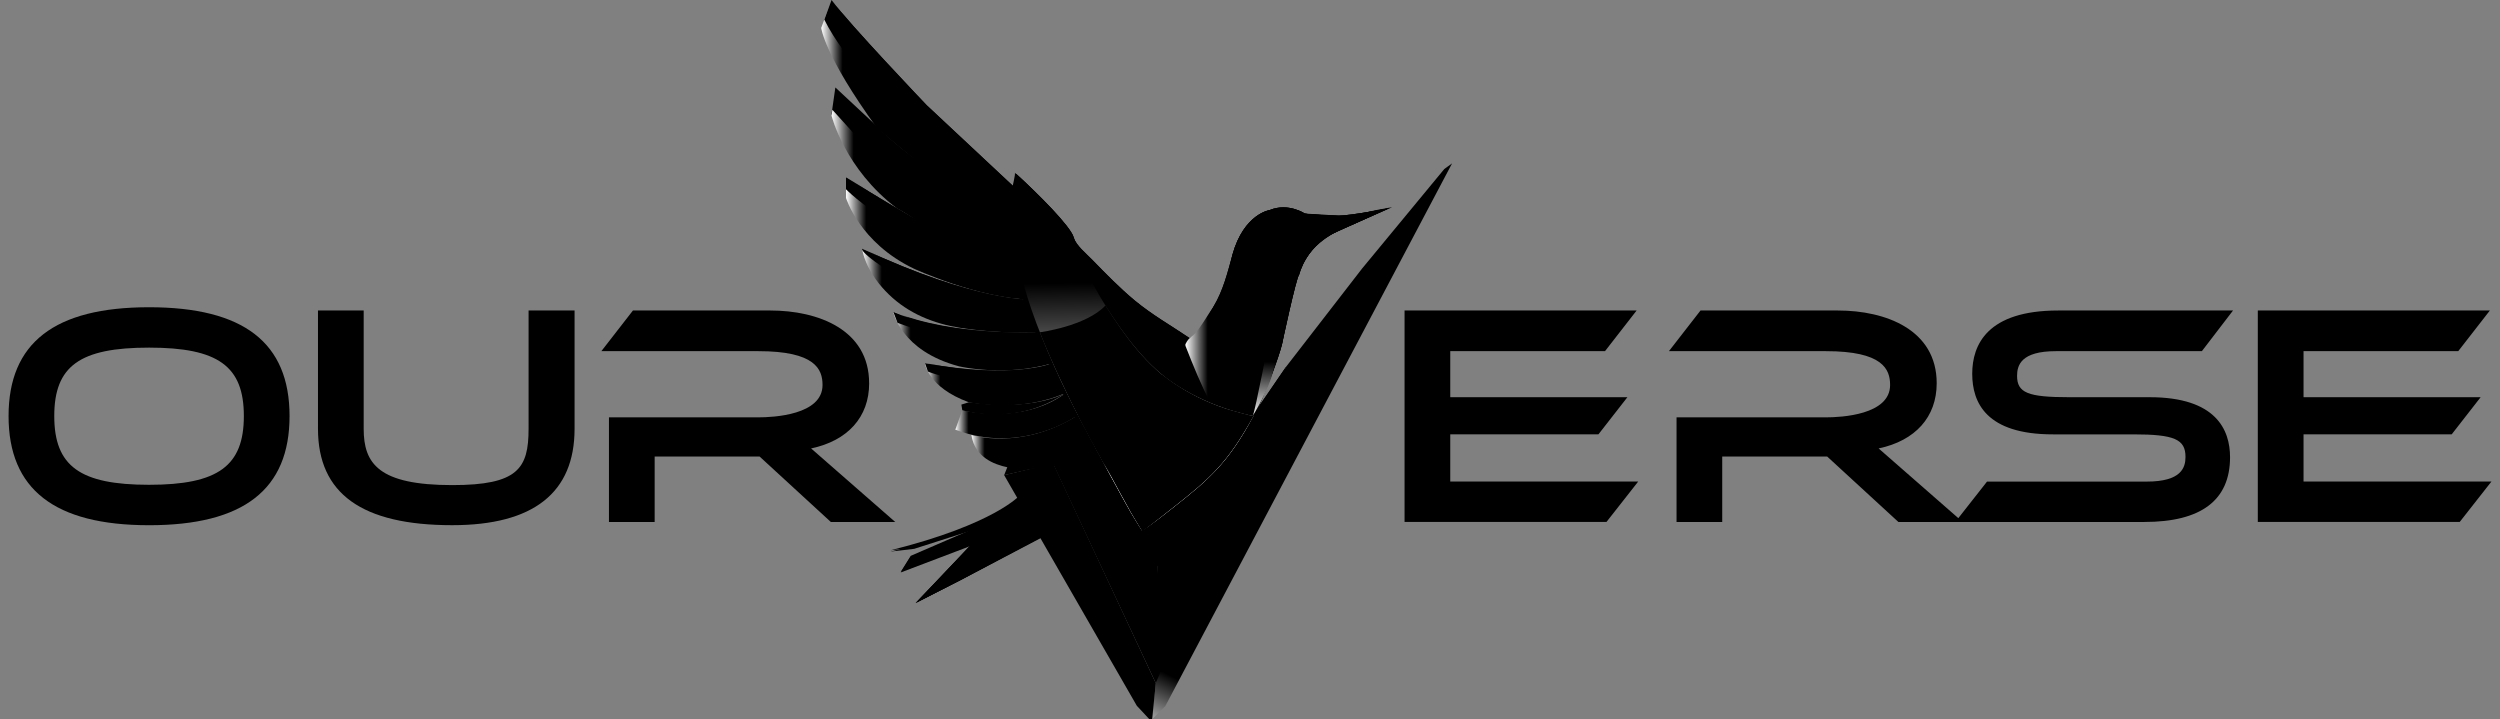 <svg width="146" height="42" viewBox="0 0 146 42" fill="none" xmlns="http://www.w3.org/2000/svg">
<rect x="0" y="0" width="146" height="42" fill="#808080" stroke="none"/>
<g clip-path="url(#clip0_106_1072)">
<path d="M8.705 17.943C3.184 17.943 0.5 20.022 0.5 24.299C0.5 28.576 3.184 30.673 8.705 30.673C14.226 30.673 16.91 28.589 16.91 24.299C16.91 20.01 14.226 17.943 8.705 17.943ZM8.705 28.312C4.668 28.312 3.169 27.225 3.169 24.297C3.169 21.369 4.668 20.301 8.705 20.301C12.741 20.301 14.241 21.384 14.241 24.297C14.241 27.21 12.741 28.312 8.705 28.312Z" fill="#443B62" style="fill:#443B62;fill:color(display-p3 0.267 0.231 0.384);fill-opacity:1;"/>
<path d="M30.869 25.042C30.869 27.36 30.248 28.33 26.41 28.33C22.106 28.33 21.239 27.072 21.239 25.042V18.133H18.57V25.042C18.57 28.83 21.135 30.671 26.41 30.671C31.152 30.671 33.555 28.776 33.555 25.042V18.133H30.869V25.042Z" fill="#443B62" style="fill:#443B62;fill:color(display-p3 0.267 0.231 0.384);fill-opacity:1;"/>
<path d="M50.757 22.38C50.757 19.25 47.775 18.133 44.985 18.133H36.964L35.119 20.508H44.292C47.611 20.508 48.036 21.564 48.036 22.484C48.036 24.235 45.171 24.373 44.292 24.373H35.563V30.483H38.232V26.662H44.361L48.52 30.483H52.281L47.368 26.189C49.508 25.737 50.759 24.358 50.759 22.38H50.757Z" fill="#443B62" style="fill:#443B62;fill:color(display-p3 0.267 0.231 0.384);fill-opacity:1;"/>
<path d="M84.695 25.365H93.349L95.04 23.197H84.695V20.508H93.732L95.579 18.133H82.026V30.481H93.819L95.671 28.122H84.695V25.365Z" fill="#443B62" style="fill:#443B62;fill:color(display-p3 0.267 0.231 0.384);fill-opacity:1;"/>
<path d="M120.061 20.508H128.589L130.409 18.133H120.2C116.05 18.133 115.178 20.14 115.178 21.828C115.178 23.515 115.995 25.367 119.888 25.367H124.585C126.978 25.367 127.633 25.651 127.633 26.684C127.633 27.304 127.397 28.125 125.367 28.125H116.042L114.366 30.259L109.712 26.189C111.852 25.737 113.103 24.358 113.103 22.38C113.103 19.25 110.121 18.133 107.331 18.133H99.31L97.465 20.508H106.638C109.957 20.508 110.382 21.564 110.382 22.484C110.382 24.235 107.517 24.373 106.638 24.373H97.91V30.483H100.578V26.662H106.708L110.866 30.483H125.23C128.552 30.483 130.235 29.21 130.235 26.702C130.235 25.103 129.421 23.197 125.543 23.197H120.846C118.425 23.197 117.797 22.94 117.797 21.948C117.797 21.329 118.033 20.508 120.064 20.508H120.061Z" fill="#443B62" style="fill:#443B62;fill:color(display-p3 0.267 0.231 0.384);fill-opacity:1;"/>
<path d="M134.527 28.122V25.365H143.179L144.869 23.197H134.527V20.508H143.561L145.408 18.133H131.856V30.481H143.648L145.5 28.122H134.527Z" fill="#443B62" style="fill:#443B62;fill:color(display-p3 0.267 0.231 0.384);fill-opacity:1;"/>
<path d="M58.941 26.995L58.643 27.748L61.675 27.057L58.941 26.995Z" fill="#302B4B" style="fill:#302B4B;fill:color(display-p3 0.188 0.169 0.294);fill-opacity:1;"/>
<path d="M59.575 28.907C59.575 28.907 58.117 30.611 52.008 32.136L53.405 31.973L57.022 30.801L53.187 32.461L52.611 33.386L56.719 31.808L53.487 35.212L56.146 33.85L60.913 31.317L59.577 28.904H59.575V28.907Z" fill="url(#paint0_linear_106_1072)" style=""/>
<path d="M67.605 33.011L69.316 29.928L73.397 24.558L75.127 21.393L79.546 15.683L84.348 9.869L84.802 9.541L68.561 40.276L68.052 41.24L67.285 42L67.784 37.084L67.605 33.011Z" fill="url(#paint1_linear_106_1072)" style=""/>
<path d="M63.586 25.769L61.411 26.906L67.499 39.898L67.784 37.084L67.605 33.011L64.17 25.402L63.586 25.769Z" fill="url(#paint2_linear_106_1072)" style=""/>
<path d="M67.285 42H67.121L66.391 41.218L58.643 27.748L61.506 27.057L67.499 39.898L67.285 42Z" fill="url(#paint3_linear_106_1072)" style=""/>
<path d="M67.499 39.898L75.127 21.393L69.316 29.928L67.605 33.011L67.499 39.898Z" fill="url(#paint4_linear_106_1072)" style=""/>
<path d="M59.478 29.062C59.478 29.062 58.038 30.727 52.008 32.212L53.388 32.052L56.958 30.91L53.169 32.531L52.601 33.433L56.657 31.894L53.465 35.214L56.089 33.887L60.793 31.416L59.475 29.062H59.478Z" fill="url(#paint5_linear_106_1072)" style=""/>
<path d="M59.684 29.373C59.684 29.373 59.043 30.787 52.601 33.367C52.39 33.49 56.742 31.766 56.742 31.766L53.485 35.214L56.161 33.835L60.796 31.356L59.684 29.373Z" fill="url(#paint6_linear_106_1072)" style=""/>
<path d="M59.339 11.026L54.118 6.144C54.118 6.144 49.575 1.386 48.562 0L47.959 1.63C47.959 1.63 48.123 3.207 51.216 7.476C51.216 7.476 54.882 10.659 56.469 11.554L59.336 13.512V11.024L59.339 11.026Z" fill="url(#paint7_linear_106_1072)" style=""/>
<path d="M59.339 11.026L54.118 6.144C54.118 6.144 49.575 1.386 48.562 0C48.562 0 48.319 0.659 48.14 1.145C50.506 5.927 59.339 12.454 59.339 12.454V11.026Z" fill="#6765AD" style="fill:#6765AD;fill:color(display-p3 0.404 0.396 0.678);fill-opacity:1;"/>
<path d="M51.218 7.373C53.115 9.383 59.339 13.409 59.339 13.409L59.748 15.579C58.46 15.572 55.448 14.376 52.387 12.067C49.327 9.756 48.564 6.653 48.564 6.653L48.785 5.108L51.218 7.375V7.373Z" fill="#6765AD" style="fill:#6765AD;fill:color(display-p3 0.404 0.396 0.678);fill-opacity:1;"/>
<path d="M56.729 25.402C56.729 25.402 59.579 26.327 62.881 24.287L63.805 26.223C63.435 26.411 63.067 26.598 62.697 26.783C62.057 27.106 60.91 27.449 59.537 27.395C58.651 27.311 57.641 27.062 57.089 26.307C56.893 26.041 56.776 25.727 56.729 25.402Z" fill="url(#paint8_linear_106_1072)" style=""/>
<path d="M62.243 22.945L62.881 24.289C62.881 24.289 59.691 26.583 55.791 25.093L56.201 23.956C56.201 23.956 59.671 24.862 62.246 22.945H62.243Z" fill="url(#paint9_linear_106_1072)" style=""/>
<path d="M56.581 23.493L56.144 23.628L56.198 23.954C56.198 23.954 59.314 24.968 62.243 22.942C62.243 22.942 60.453 24.035 56.581 23.493Z" fill="#6765AD" style="fill:#6765AD;fill:color(display-p3 0.404 0.396 0.678);fill-opacity:1;"/>
<path d="M61.488 21.206C61.488 21.206 59.279 22.225 54.016 21.206C54.016 21.206 54.153 22.6 56.58 23.493C56.58 23.493 59.559 24.154 62.243 22.942L61.491 21.206H61.488Z" fill="url(#paint10_linear_106_1072)" style=""/>
<path d="M60.796 19.408C60.796 19.408 55.707 19.679 52.161 18.199C52.161 18.199 52.598 20.488 56.007 21.393C56.007 21.393 58.681 22.035 61.488 21.206L60.796 19.408Z" fill="url(#paint11_linear_106_1072)" style=""/>
<path d="M54.19 21.697C54.19 21.697 57.295 23.061 61.57 21.393L61.488 21.206C61.488 21.206 59.224 22.173 54.016 21.206L54.19 21.697Z" fill="#6765AD" style="fill:#6765AD;fill:color(display-p3 0.404 0.396 0.678);fill-opacity:1;"/>
<path d="M60.91 19.721C60.91 19.721 56.759 20.491 52.417 18.855L52.161 18.197C52.161 18.197 54.629 19.563 60.796 19.405L60.907 19.719H60.91V19.721Z" fill="#6765AD" style="fill:#6765AD;fill:color(display-p3 0.404 0.396 0.678);fill-opacity:1;"/>
<path d="M60.158 17.494C60.158 17.494 57.005 17.629 50.347 14.519C50.364 14.526 50.382 14.714 50.386 14.733C50.434 14.936 50.503 15.133 50.583 15.323C50.881 16.028 51.35 16.652 51.898 17.185C53.053 18.31 54.522 18.9 56.096 19.149C57.648 19.395 59.229 19.45 60.798 19.408L60.16 17.494H60.158Z" fill="url(#paint12_linear_106_1072)" style=""/>
<path d="M60.158 17.494C60.158 17.494 57.005 17.629 50.347 14.519C50.347 14.519 50.091 14.775 53.035 16.527C53.035 16.527 56.459 17.985 60.322 17.98L60.16 17.494H60.158Z" fill="#6765AD" style="fill:#6765AD;fill:color(display-p3 0.404 0.396 0.678);fill-opacity:1;"/>
<path d="M59.746 15.686C59.746 15.686 57.114 15.246 49.406 10.345V11.556C49.406 11.556 50.193 14.169 53.363 15.686C53.363 15.686 57.082 17.415 60.155 17.496L59.746 15.686Z" fill="url(#paint13_linear_106_1072)" style=""/>
<path d="M59.746 15.686C59.746 15.686 57.114 15.246 49.406 10.345V11.051C49.406 11.051 52.544 14.339 59.865 16.216L59.743 15.683H59.746V15.686Z" fill="#6765AD" style="fill:#6765AD;fill:color(display-p3 0.404 0.396 0.678);fill-opacity:1;"/>
<path d="M75.127 21.393C75.127 21.354 73.174 24.274 72.903 24.561C71.796 25.732 69.882 27.22 65.96 29.785L67.585 33.086C67.585 33.086 72.906 26.448 75.125 21.393H75.127Z" fill="#34304B" style="fill:#34304B;fill:color(display-p3 0.204 0.188 0.294);fill-opacity:1;"/>
<path d="M71.875 26.448C71.875 26.448 69.562 28.993 66.573 30.939L67.568 33.031L71.875 26.448Z" fill="url(#paint14_linear_106_1072)" style=""/>
<path d="M51.166 9.23C52.39 10.846 59.547 14.608 59.547 14.608L59.746 15.683C58.457 15.676 52.385 12.171 52.385 12.171C49.324 9.859 48.562 6.756 48.562 6.756L48.611 6.411L51.164 9.228L51.166 9.23Z" fill="url(#paint15_linear_106_1072)" style=""/>
<path d="M59.339 10.153C59.406 10.214 59.252 10.954 59.239 11.09C59.202 11.47 59.172 11.85 59.155 12.232C59.12 12.97 59.138 13.71 59.244 14.44C59.45 15.883 59.738 17.328 60.27 18.69C60.27 18.69 61.538 21.944 63.159 25.061C63.159 25.061 65.997 30.791 66.404 31.213C66.404 31.213 69.192 29.06 69.879 28.394C69.879 28.394 72.928 25.52 73.847 22.947C73.847 22.947 74.693 20.863 74.869 20.111C74.869 20.111 75.698 16.206 75.875 16.031C75.875 16.031 76.279 14.28 78.131 13.508L81.128 12.158C81.128 12.158 78.906 12.597 78.114 12.597C78.114 12.597 76.545 12.546 76.21 12.474C76.21 12.474 75.239 11.825 74.164 12.264C74.164 12.264 72.647 12.474 71.977 14.874C71.687 15.912 71.443 16.948 70.868 17.906C70.651 18.266 69.949 19.743 69.472 19.743C68.4 19.02 67.27 18.377 66.272 17.55C65.396 16.823 64.582 15.986 63.787 15.17C63.437 14.81 62.846 14.339 62.685 13.841C62.477 13.192 60.647 11.342 59.341 10.155L59.339 10.153Z" fill="url(#paint16_linear_106_1072)" style=""/>
<path d="M59.339 10.153C59.406 10.214 59.252 10.954 59.239 11.09C59.202 11.47 59.172 11.85 59.155 12.232C59.12 12.97 59.138 13.71 59.244 14.44C59.45 15.883 59.738 17.328 60.27 18.69C60.27 18.69 61.538 21.944 63.159 25.061C63.159 25.061 65.997 30.791 66.404 31.213C66.404 31.213 69.192 29.06 69.879 28.394C69.879 28.394 72.928 25.52 73.847 22.947C73.847 22.947 74.693 20.863 74.869 20.111C74.869 20.111 75.698 16.206 75.875 16.031C75.875 16.031 76.279 14.28 78.131 13.508L81.128 12.158C81.128 12.158 78.906 12.597 78.114 12.597C78.114 12.597 76.545 12.546 76.21 12.474C76.21 12.474 75.239 11.825 74.164 12.264C74.164 12.264 72.647 12.474 71.977 14.874C71.687 15.912 71.443 16.948 70.868 17.906C70.651 18.266 69.949 19.743 69.472 19.743C68.4 19.02 67.27 18.377 66.272 17.55C65.396 16.823 64.582 15.986 63.787 15.17C63.437 14.81 62.846 14.339 62.685 13.841C62.477 13.192 60.647 11.342 59.341 10.155L59.339 10.153Z" fill="url(#paint17_linear_106_1072)" style=""/>
<path d="M59.262 10.081C59.329 10.143 59.1 10.982 59.088 11.115C59.053 11.495 59.026 11.877 59.011 12.257C58.983 12.994 59.006 13.734 59.115 14.465C59.331 15.905 59.629 17.348 60.17 18.707C60.17 18.707 61.461 21.951 63.107 25.059C63.107 25.059 66.044 30.853 66.454 31.27C66.454 31.27 69.169 29.013 69.852 28.342C69.852 28.342 62.213 14.346 62.05 13.85C61.836 13.204 60.575 11.26 59.259 10.081H59.262Z" fill="#302B4B" style="fill:#302B4B;fill:color(display-p3 0.188 0.169 0.294);fill-opacity:1;"/>
<path d="M73.156 24.287C73.156 24.287 74.296 22.301 74.864 20.108C74.864 20.108 75.694 16.204 75.87 16.028C75.87 16.028 76.274 14.277 78.126 13.505L81.123 12.156C81.123 12.156 78.901 12.595 78.109 12.595C78.109 12.595 76.54 12.543 76.205 12.472C76.205 12.472 75.234 11.823 74.159 12.262C74.159 12.262 72.642 12.472 71.972 14.872C71.788 15.735 71.577 16.648 71.18 17.439C71.059 17.684 70.872 17.901 70.719 18.13C70.418 18.576 70.155 19.048 69.807 19.46C69.683 19.605 69.51 19.696 69.395 19.832C69.338 19.901 69.291 19.983 69.251 20.061C69.236 20.089 69.224 20.116 69.224 20.148C69.224 20.172 69.234 20.197 69.241 20.222C69.691 21.371 70.14 22.489 70.724 23.584C71.421 23.848 72.228 24.085 73.154 24.289L73.156 24.287Z" fill="url(#paint18_linear_106_1072)" style=""/>
<path d="M81.294 12.104C81.294 12.104 76.16 12.812 75.127 14.985C75.127 14.985 74.807 15.244 74.214 19.282C74.214 19.282 73.288 24.099 73.159 24.289C73.159 24.289 74.115 22.772 74.365 21.606L74.864 20.111C74.864 20.111 75.654 15.873 75.957 15.76C75.957 15.76 76.339 14.077 78.97 13.128L81.294 12.106V12.104Z" fill="url(#paint19_linear_106_1072)" style=""/>
<path d="M76.202 12.472L73.71 13.611L78.198 12.592L76.202 12.472Z" fill="url(#paint20_linear_106_1072)" style=""/>
<path d="M59.339 10.153C59.339 11.337 59.083 13.073 59.433 15.049C59.78 17.025 60.523 19.048 61.57 21.393C62.601 23.697 63.621 25.488 64.815 27.711C65.22 28.46 65.627 29.21 66.054 29.948C66.24 30.271 66.679 30.962 66.679 30.962C66.679 30.962 66.605 31.149 68.608 29.563C70.612 27.977 71.704 27.054 73.204 24.287C73.191 24.339 71.98 23.993 71.913 23.971C70.81 23.636 69.75 23.15 68.775 22.538C66.997 21.428 65.662 19.588 64.557 17.839C63.77 16.593 63.114 15.254 62.705 13.838C62.496 13.189 60.654 11.339 59.339 10.153Z" fill="url(#paint21_linear_106_1072)" style=""/>
<path d="M60.726 19.405C60.726 19.405 62.069 22.945 64.815 27.713C65.24 28.451 65.627 29.213 66.054 29.95C66.24 30.273 66.679 30.964 66.679 30.964C66.679 30.964 66.605 31.152 68.608 29.566C70.612 27.979 71.704 27.057 73.204 24.289C73.191 24.341 71.98 23.996 71.913 23.974C70.81 23.638 69.75 23.152 68.775 22.54C66.997 21.43 65.662 19.59 64.557 17.841C63.425 19.053 60.726 19.405 60.726 19.405Z" fill="url(#paint22_linear_106_1072)" style=""/>
<path d="M62.958 24.25C62.958 24.25 65.629 29.21 66.054 29.948C66.24 30.271 66.702 31.031 66.702 31.031C66.702 31.031 66.605 31.152 68.608 29.566C70.612 27.979 71.704 27.057 73.204 24.289C73.191 24.341 71.982 23.991 71.913 23.974C69.716 23.414 67.898 21.911 67.898 21.911L62.956 24.252H62.958V24.25Z" fill="url(#paint23_linear_106_1072)" style=""/>
</g>
<defs>
<linearGradient id="paint0_linear_106_1072" x1="52.008" y1="32.059" x2="60.913" y2="32.059" gradientUnits="userSpaceOnUse">
<stop offset="0.26" stop-color="#302B4B" style="stop-color:#302B4B;stop-color:color(display-p3 0.188 0.169 0.294);stop-opacity:1;"/>
<stop offset="0.47" stop-color="#4B466E" style="stop-color:#4B466E;stop-color:color(display-p3 0.294 0.275 0.431);stop-opacity:1;"/>
<stop offset="0.83" stop-color="#766FA6" style="stop-color:#766FA6;stop-color:color(display-p3 0.463 0.435 0.651);stop-opacity:1;"/>
<stop offset="1" stop-color="#8780BC" style="stop-color:#8780BC;stop-color:color(display-p3 0.529 0.502 0.737);stop-opacity:1;"/>
</linearGradient>
<linearGradient id="paint1_linear_106_1072" x1="65.565" y1="42.881" x2="82.672" y2="7.691" gradientUnits="userSpaceOnUse">
<stop stop-color="white" style="stop-color:white;stop-opacity:1;"/>
<stop offset="0.11" stop-color="#EBEAF4" style="stop-color:#EBEAF4;stop-color:color(display-p3 0.922 0.918 0.957);stop-opacity:1;"/>
<stop offset="0.4" stop-color="#C0BCDC" style="stop-color:#C0BCDC;stop-color:color(display-p3 0.753 0.737 0.863);stop-opacity:1;"/>
<stop offset="0.65" stop-color="#A19BCA" style="stop-color:#A19BCA;stop-color:color(display-p3 0.631 0.608 0.792);stop-opacity:1;"/>
<stop offset="0.86" stop-color="#8D87BF" style="stop-color:#8D87BF;stop-color:color(display-p3 0.553 0.529 0.749);stop-opacity:1;"/>
<stop offset="1" stop-color="#8780BC" style="stop-color:#8780BC;stop-color:color(display-p3 0.529 0.502 0.737);stop-opacity:1;"/>
</linearGradient>
<linearGradient id="paint2_linear_106_1072" x1="64.058" y1="39.659" x2="65.043" y2="25.463" gradientUnits="userSpaceOnUse">
<stop stop-color="#E6E4F2" style="stop-color:#E6E4F2;stop-color:color(display-p3 0.902 0.894 0.949);stop-opacity:1;"/>
<stop offset="0.71" stop-color="#CDCAE5" style="stop-color:#CDCAE5;stop-color:color(display-p3 0.804 0.792 0.898);stop-opacity:1;"/>
<stop offset="1" stop-color="#8780BC" style="stop-color:#8780BC;stop-color:color(display-p3 0.529 0.502 0.737);stop-opacity:1;"/>
</linearGradient>
<linearGradient id="paint3_linear_106_1072" x1="58.643" y1="34.529" x2="67.499" y2="34.529" gradientUnits="userSpaceOnUse">
<stop offset="0.07" stop-color="#8780BC" style="stop-color:#8780BC;stop-color:color(display-p3 0.529 0.502 0.737);stop-opacity:1;"/>
<stop offset="0.28" stop-color="#938DC3" style="stop-color:#938DC3;stop-color:color(display-p3 0.577 0.553 0.765);stop-opacity:1;"/>
<stop offset="0.65" stop-color="#B5B1D7" style="stop-color:#B5B1D7;stop-color:color(display-p3 0.71 0.694 0.843);stop-opacity:1;"/>
<stop offset="1" stop-color="#DAD8EC" style="stop-color:#DAD8EC;stop-color:color(display-p3 0.855 0.847 0.925);stop-opacity:1;"/>
</linearGradient>
<linearGradient id="paint4_linear_106_1072" x1="70.2" y1="43.82" x2="72.131" y2="15.931" gradientUnits="userSpaceOnUse">
<stop stop-color="white" style="stop-color:white;stop-opacity:1;"/>
<stop offset="0.14" stop-color="#DDDBEC" style="stop-color:#DDDBEC;stop-color:color(display-p3 0.867 0.859 0.925);stop-opacity:1;"/>
<stop offset="0.3" stop-color="#BEBADA" style="stop-color:#BEBADA;stop-color:color(display-p3 0.745 0.729 0.855);stop-opacity:1;"/>
<stop offset="0.46" stop-color="#A5A0CD" style="stop-color:#A5A0CD;stop-color:color(display-p3 0.647 0.627 0.804);stop-opacity:1;"/>
<stop offset="0.63" stop-color="#948EC3" style="stop-color:#948EC3;stop-color:color(display-p3 0.58 0.557 0.765);stop-opacity:1;"/>
<stop offset="0.8" stop-color="#8A83BD" style="stop-color:#8A83BD;stop-color:color(display-p3 0.541 0.514 0.741);stop-opacity:1;"/>
<stop offset="1" stop-color="#8780BC" style="stop-color:#8780BC;stop-color:color(display-p3 0.529 0.502 0.737);stop-opacity:1;"/>
</linearGradient>
<linearGradient id="paint5_linear_106_1072" x1="52.008" y1="32.138" x2="60.793" y2="32.138" gradientUnits="userSpaceOnUse">
<stop stop-color="#E6E4F2" style="stop-color:#E6E4F2;stop-color:color(display-p3 0.902 0.894 0.949);stop-opacity:1;"/>
<stop offset="0.71" stop-color="#CDCAE5" style="stop-color:#CDCAE5;stop-color:color(display-p3 0.804 0.792 0.898);stop-opacity:1;"/>
<stop offset="1" stop-color="#8780BC" style="stop-color:#8780BC;stop-color:color(display-p3 0.529 0.502 0.737);stop-opacity:1;"/>
</linearGradient>
<linearGradient id="paint6_linear_106_1072" x1="57.583" y1="30.044" x2="55.985" y2="34.276" gradientUnits="userSpaceOnUse">
<stop offset="0.26" stop-color="#302B4B" style="stop-color:#302B4B;stop-color:color(display-p3 0.188 0.169 0.294);stop-opacity:1;"/>
<stop offset="0.47" stop-color="#4B466E" style="stop-color:#4B466E;stop-color:color(display-p3 0.294 0.275 0.431);stop-opacity:1;"/>
<stop offset="0.83" stop-color="#766FA6" style="stop-color:#766FA6;stop-color:color(display-p3 0.463 0.435 0.651);stop-opacity:1;"/>
<stop offset="1" stop-color="#8780BC" style="stop-color:#8780BC;stop-color:color(display-p3 0.529 0.502 0.737);stop-opacity:1;"/>
</linearGradient>
<linearGradient id="paint7_linear_106_1072" x1="47.959" y1="6.756" x2="59.339" y2="6.756" gradientUnits="userSpaceOnUse">
<stop stop-color="white" style="stop-color:white;stop-opacity:1;"/>
<stop offset="0.11" stop-color="#EBEAF4" style="stop-color:#EBEAF4;stop-color:color(display-p3 0.922 0.918 0.957);stop-opacity:1;"/>
<stop offset="0.4" stop-color="#C0BCDC" style="stop-color:#C0BCDC;stop-color:color(display-p3 0.753 0.737 0.863);stop-opacity:1;"/>
<stop offset="0.65" stop-color="#A19BCA" style="stop-color:#A19BCA;stop-color:color(display-p3 0.631 0.608 0.792);stop-opacity:1;"/>
<stop offset="0.86" stop-color="#8D87BF" style="stop-color:#8D87BF;stop-color:color(display-p3 0.553 0.529 0.749);stop-opacity:1;"/>
<stop offset="1" stop-color="#8780BC" style="stop-color:#8780BC;stop-color:color(display-p3 0.529 0.502 0.737);stop-opacity:1;"/>
</linearGradient>
<linearGradient id="paint8_linear_106_1072" x1="56.729" y1="25.843" x2="63.805" y2="25.843" gradientUnits="userSpaceOnUse">
<stop stop-color="white" style="stop-color:white;stop-opacity:1;"/>
<stop offset="0.11" stop-color="#EBEAF4" style="stop-color:#EBEAF4;stop-color:color(display-p3 0.922 0.918 0.957);stop-opacity:1;"/>
<stop offset="0.4" stop-color="#C0BCDC" style="stop-color:#C0BCDC;stop-color:color(display-p3 0.753 0.737 0.863);stop-opacity:1;"/>
<stop offset="0.65" stop-color="#A19BCA" style="stop-color:#A19BCA;stop-color:color(display-p3 0.631 0.608 0.792);stop-opacity:1;"/>
<stop offset="0.86" stop-color="#8D87BF" style="stop-color:#8D87BF;stop-color:color(display-p3 0.553 0.529 0.749);stop-opacity:1;"/>
<stop offset="1" stop-color="#8780BC" style="stop-color:#8780BC;stop-color:color(display-p3 0.529 0.502 0.737);stop-opacity:1;"/>
</linearGradient>
<linearGradient id="paint9_linear_106_1072" x1="55.791" y1="24.27" x2="62.881" y2="24.27" gradientUnits="userSpaceOnUse">
<stop stop-color="white" style="stop-color:white;stop-opacity:1;"/>
<stop offset="0.11" stop-color="#EBEAF4" style="stop-color:#EBEAF4;stop-color:color(display-p3 0.922 0.918 0.957);stop-opacity:1;"/>
<stop offset="0.4" stop-color="#C0BCDC" style="stop-color:#C0BCDC;stop-color:color(display-p3 0.753 0.737 0.863);stop-opacity:1;"/>
<stop offset="0.65" stop-color="#A19BCA" style="stop-color:#A19BCA;stop-color:color(display-p3 0.631 0.608 0.792);stop-opacity:1;"/>
<stop offset="0.86" stop-color="#8D87BF" style="stop-color:#8D87BF;stop-color:color(display-p3 0.553 0.529 0.749);stop-opacity:1;"/>
<stop offset="1" stop-color="#8780BC" style="stop-color:#8780BC;stop-color:color(display-p3 0.529 0.502 0.737);stop-opacity:1;"/>
</linearGradient>
<linearGradient id="paint10_linear_106_1072" x1="54.016" y1="22.439" x2="62.243" y2="22.439" gradientUnits="userSpaceOnUse">
<stop stop-color="white" style="stop-color:white;stop-opacity:1;"/>
<stop offset="0.11" stop-color="#EBEAF4" style="stop-color:#EBEAF4;stop-color:color(display-p3 0.922 0.918 0.957);stop-opacity:1;"/>
<stop offset="0.4" stop-color="#C0BCDC" style="stop-color:#C0BCDC;stop-color:color(display-p3 0.753 0.737 0.863);stop-opacity:1;"/>
<stop offset="0.65" stop-color="#A19BCA" style="stop-color:#A19BCA;stop-color:color(display-p3 0.631 0.608 0.792);stop-opacity:1;"/>
<stop offset="0.86" stop-color="#8D87BF" style="stop-color:#8D87BF;stop-color:color(display-p3 0.553 0.529 0.749);stop-opacity:1;"/>
<stop offset="1" stop-color="#8780BC" style="stop-color:#8780BC;stop-color:color(display-p3 0.529 0.502 0.737);stop-opacity:1;"/>
</linearGradient>
<linearGradient id="paint11_linear_106_1072" x1="52.161" y1="19.913" x2="61.488" y2="19.913" gradientUnits="userSpaceOnUse">
<stop stop-color="white" style="stop-color:white;stop-opacity:1;"/>
<stop offset="0.11" stop-color="#EBEAF4" style="stop-color:#EBEAF4;stop-color:color(display-p3 0.922 0.918 0.957);stop-opacity:1;"/>
<stop offset="0.4" stop-color="#C0BCDC" style="stop-color:#C0BCDC;stop-color:color(display-p3 0.753 0.737 0.863);stop-opacity:1;"/>
<stop offset="0.65" stop-color="#A19BCA" style="stop-color:#A19BCA;stop-color:color(display-p3 0.631 0.608 0.792);stop-opacity:1;"/>
<stop offset="0.86" stop-color="#8D87BF" style="stop-color:#8D87BF;stop-color:color(display-p3 0.553 0.529 0.749);stop-opacity:1;"/>
<stop offset="1" stop-color="#8780BC" style="stop-color:#8780BC;stop-color:color(display-p3 0.529 0.502 0.737);stop-opacity:1;"/>
</linearGradient>
<linearGradient id="paint12_linear_106_1072" x1="50.347" y1="16.971" x2="60.798" y2="16.971" gradientUnits="userSpaceOnUse">
<stop stop-color="white" style="stop-color:white;stop-opacity:1;"/>
<stop offset="0.11" stop-color="#EBEAF4" style="stop-color:#EBEAF4;stop-color:color(display-p3 0.922 0.918 0.957);stop-opacity:1;"/>
<stop offset="0.4" stop-color="#C0BCDC" style="stop-color:#C0BCDC;stop-color:color(display-p3 0.753 0.737 0.863);stop-opacity:1;"/>
<stop offset="0.65" stop-color="#A19BCA" style="stop-color:#A19BCA;stop-color:color(display-p3 0.631 0.608 0.792);stop-opacity:1;"/>
<stop offset="0.86" stop-color="#8D87BF" style="stop-color:#8D87BF;stop-color:color(display-p3 0.553 0.529 0.749);stop-opacity:1;"/>
<stop offset="1" stop-color="#8780BC" style="stop-color:#8780BC;stop-color:color(display-p3 0.529 0.502 0.737);stop-opacity:1;"/>
</linearGradient>
<linearGradient id="paint13_linear_106_1072" x1="49.406" y1="13.919" x2="60.155" y2="13.919" gradientUnits="userSpaceOnUse">
<stop stop-color="white" style="stop-color:white;stop-opacity:1;"/>
<stop offset="0.11" stop-color="#EBEAF4" style="stop-color:#EBEAF4;stop-color:color(display-p3 0.922 0.918 0.957);stop-opacity:1;"/>
<stop offset="0.4" stop-color="#C0BCDC" style="stop-color:#C0BCDC;stop-color:color(display-p3 0.753 0.737 0.863);stop-opacity:1;"/>
<stop offset="0.65" stop-color="#A19BCA" style="stop-color:#A19BCA;stop-color:color(display-p3 0.631 0.608 0.792);stop-opacity:1;"/>
<stop offset="0.86" stop-color="#8D87BF" style="stop-color:#8D87BF;stop-color:color(display-p3 0.553 0.529 0.749);stop-opacity:1;"/>
<stop offset="1" stop-color="#8780BC" style="stop-color:#8780BC;stop-color:color(display-p3 0.529 0.502 0.737);stop-opacity:1;"/>
</linearGradient>
<linearGradient id="paint14_linear_106_1072" x1="69.241" y1="26.808" x2="69.195" y2="32.17" gradientUnits="userSpaceOnUse">
<stop offset="0.26" stop-color="#302B4B" style="stop-color:#302B4B;stop-color:color(display-p3 0.188 0.169 0.294);stop-opacity:1;"/>
<stop offset="0.47" stop-color="#4B466E" style="stop-color:#4B466E;stop-color:color(display-p3 0.294 0.275 0.431);stop-opacity:1;"/>
<stop offset="0.83" stop-color="#766FA6" style="stop-color:#766FA6;stop-color:color(display-p3 0.463 0.435 0.651);stop-opacity:1;"/>
<stop offset="1" stop-color="#8780BC" style="stop-color:#8780BC;stop-color:color(display-p3 0.529 0.502 0.737);stop-opacity:1;"/>
</linearGradient>
<linearGradient id="paint15_linear_106_1072" x1="48.562" y1="11.048" x2="60.319" y2="11.048" gradientUnits="userSpaceOnUse">
<stop stop-color="white" style="stop-color:white;stop-opacity:1;"/>
<stop offset="0.11" stop-color="#EBEAF4" style="stop-color:#EBEAF4;stop-color:color(display-p3 0.922 0.918 0.957);stop-opacity:1;"/>
<stop offset="0.4" stop-color="#C0BCDC" style="stop-color:#C0BCDC;stop-color:color(display-p3 0.753 0.737 0.863);stop-opacity:1;"/>
<stop offset="0.65" stop-color="#A19BCA" style="stop-color:#A19BCA;stop-color:color(display-p3 0.631 0.608 0.792);stop-opacity:1;"/>
<stop offset="0.86" stop-color="#8D87BF" style="stop-color:#8D87BF;stop-color:color(display-p3 0.553 0.529 0.749);stop-opacity:1;"/>
<stop offset="1" stop-color="#8780BC" style="stop-color:#8780BC;stop-color:color(display-p3 0.529 0.502 0.737);stop-opacity:1;"/>
</linearGradient>
<linearGradient id="paint16_linear_106_1072" x1="59.138" y1="20.683" x2="81.128" y2="20.683" gradientUnits="userSpaceOnUse">
<stop offset="0.07" stop-color="#8780BC" style="stop-color:#8780BC;stop-color:color(display-p3 0.529 0.502 0.737);stop-opacity:1;"/>
<stop offset="1" stop-color="#9089C2" style="stop-color:#9089C2;stop-color:color(display-p3 0.565 0.537 0.761);stop-opacity:1;"/>
</linearGradient>
<linearGradient id="paint17_linear_106_1072" x1="59.138" y1="20.683" x2="81.128" y2="20.683" gradientUnits="userSpaceOnUse">
<stop stop-color="#E6E4F2" style="stop-color:#E6E4F2;stop-color:color(display-p3 0.902 0.894 0.949);stop-opacity:1;"/>
<stop offset="0.71" stop-color="#CDCAE5" style="stop-color:#CDCAE5;stop-color:color(display-p3 0.804 0.792 0.898);stop-opacity:1;"/>
<stop offset="1" stop-color="#8780BC" style="stop-color:#8780BC;stop-color:color(display-p3 0.529 0.502 0.737);stop-opacity:1;"/>
</linearGradient>
<linearGradient id="paint18_linear_106_1072" x1="69.224" y1="18.199" x2="81.123" y2="18.199" gradientUnits="userSpaceOnUse">
<stop stop-color="white" style="stop-color:white;stop-opacity:1;"/>
<stop offset="0.11" stop-color="#EBEAF4" style="stop-color:#EBEAF4;stop-color:color(display-p3 0.922 0.918 0.957);stop-opacity:1;"/>
<stop offset="0.4" stop-color="#C0BCDC" style="stop-color:#C0BCDC;stop-color:color(display-p3 0.753 0.737 0.863);stop-opacity:1;"/>
<stop offset="0.65" stop-color="#A19BCA" style="stop-color:#A19BCA;stop-color:color(display-p3 0.631 0.608 0.792);stop-opacity:1;"/>
<stop offset="0.86" stop-color="#8D87BF" style="stop-color:#8D87BF;stop-color:color(display-p3 0.553 0.529 0.749);stop-opacity:1;"/>
<stop offset="1" stop-color="#8780BC" style="stop-color:#8780BC;stop-color:color(display-p3 0.529 0.502 0.737);stop-opacity:1;"/>
</linearGradient>
<linearGradient id="paint19_linear_106_1072" x1="77.007" y1="24.608" x2="77.607" y2="6.847" gradientUnits="userSpaceOnUse">
<stop stop-color="white" style="stop-color:white;stop-opacity:1;"/>
<stop offset="0.19" stop-color="#CECCE4" style="stop-color:#CECCE4;stop-color:color(display-p3 0.808 0.8 0.894);stop-opacity:1;"/>
<stop offset="0.38" stop-color="#A29ECC" style="stop-color:#A29ECC;stop-color:color(display-p3 0.635 0.62 0.8);stop-opacity:1;"/>
<stop offset="0.55" stop-color="#827DBA" style="stop-color:#827DBA;stop-color:color(display-p3 0.51 0.49 0.729);stop-opacity:1;"/>
<stop offset="0.7" stop-color="#6F69AF" style="stop-color:#6F69AF;stop-color:color(display-p3 0.435 0.412 0.686);stop-opacity:1;"/>
<stop offset="0.79" stop-color="#6862AC" style="stop-color:#6862AC;stop-color:color(display-p3 0.408 0.384 0.674);stop-opacity:1;"/>
</linearGradient>
<linearGradient id="paint20_linear_106_1072" x1="73.71" y1="13.041" x2="78.198" y2="13.041" gradientUnits="userSpaceOnUse">
<stop offset="0.26" stop-color="#302B4B" style="stop-color:#302B4B;stop-color:color(display-p3 0.188 0.169 0.294);stop-opacity:1;"/>
<stop offset="0.47" stop-color="#4B466E" style="stop-color:#4B466E;stop-color:color(display-p3 0.294 0.275 0.431);stop-opacity:1;"/>
<stop offset="0.83" stop-color="#766FA6" style="stop-color:#766FA6;stop-color:color(display-p3 0.463 0.435 0.651);stop-opacity:1;"/>
<stop offset="1" stop-color="#8780BC" style="stop-color:#8780BC;stop-color:color(display-p3 0.529 0.502 0.737);stop-opacity:1;"/>
</linearGradient>
<linearGradient id="paint21_linear_106_1072" x1="66.332" y1="26.635" x2="66.011" y2="1.875" gradientUnits="userSpaceOnUse">
<stop stop-color="white" style="stop-color:white;stop-opacity:1;"/>
<stop offset="0.41" stop-color="#D0CDE4" style="stop-color:#D0CDE4;stop-color:color(display-p3 0.816 0.804 0.894);stop-opacity:1;"/>
<stop offset="1" stop-color="#8780BC" style="stop-color:#8780BC;stop-color:color(display-p3 0.529 0.502 0.737);stop-opacity:1;"/>
</linearGradient>
<linearGradient id="paint22_linear_106_1072" x1="68.601" y1="26.588" x2="61.584" y2="5.986" gradientUnits="userSpaceOnUse">
<stop stop-color="white" style="stop-color:white;stop-opacity:1;"/>
<stop offset="0.04" stop-color="#F2F1F8" style="stop-color:#F2F1F8;stop-color:color(display-p3 0.949 0.945 0.973);stop-opacity:1;"/>
<stop offset="0.14" stop-color="#D4D1E7" style="stop-color:#D4D1E7;stop-color:color(display-p3 0.831 0.82 0.906);stop-opacity:1;"/>
<stop offset="0.25" stop-color="#BBB7D9" style="stop-color:#BBB7D9;stop-color:color(display-p3 0.733 0.718 0.851);stop-opacity:1;"/>
<stop offset="0.37" stop-color="#A8A3CF" style="stop-color:#A8A3CF;stop-color:color(display-p3 0.659 0.639 0.812);stop-opacity:1;"/>
<stop offset="0.51" stop-color="#9B94C7" style="stop-color:#9B94C7;stop-color:color(display-p3 0.608 0.58 0.78);stop-opacity:1;"/>
<stop offset="0.68" stop-color="#938CC3" style="stop-color:#938CC3;stop-color:color(display-p3 0.577 0.549 0.765);stop-opacity:1;"/>
<stop offset="0.95" stop-color="#918AC2" style="stop-color:#918AC2;stop-color:color(display-p3 0.569 0.541 0.761);stop-opacity:1;"/>
<stop offset="1" stop-color="#8780BC" style="stop-color:#8780BC;stop-color:color(display-p3 0.529 0.502 0.737);stop-opacity:1;"/>
</linearGradient>
<linearGradient id="paint23_linear_106_1072" x1="65.155" y1="15.757" x2="68.768" y2="26.41" gradientUnits="userSpaceOnUse">
<stop stop-color="white" style="stop-color:white;stop-opacity:1;"/>
<stop offset="0.21" stop-color="#D8D6E9" style="stop-color:#D8D6E9;stop-color:color(display-p3 0.847 0.839 0.914);stop-opacity:1;"/>
<stop offset="0.45" stop-color="#B5B1D5" style="stop-color:#B5B1D5;stop-color:color(display-p3 0.71 0.694 0.835);stop-opacity:1;"/>
<stop offset="0.66" stop-color="#9B96C7" style="stop-color:#9B96C7;stop-color:color(display-p3 0.608 0.588 0.78);stop-opacity:1;"/>
<stop offset="0.85" stop-color="#8C85BF" style="stop-color:#8C85BF;stop-color:color(display-p3 0.549 0.522 0.749);stop-opacity:1;"/>
<stop offset="1" stop-color="#8780BC" style="stop-color:#8780BC;stop-color:color(display-p3 0.529 0.502 0.737);stop-opacity:1;"/>
</linearGradient>
<clipPath id="clip0_106_1072">
<rect width="145" height="42" fill="white" style="fill:white;fill-opacity:1;" transform="translate(0.5)"/>
</clipPath>
</defs>
</svg>
